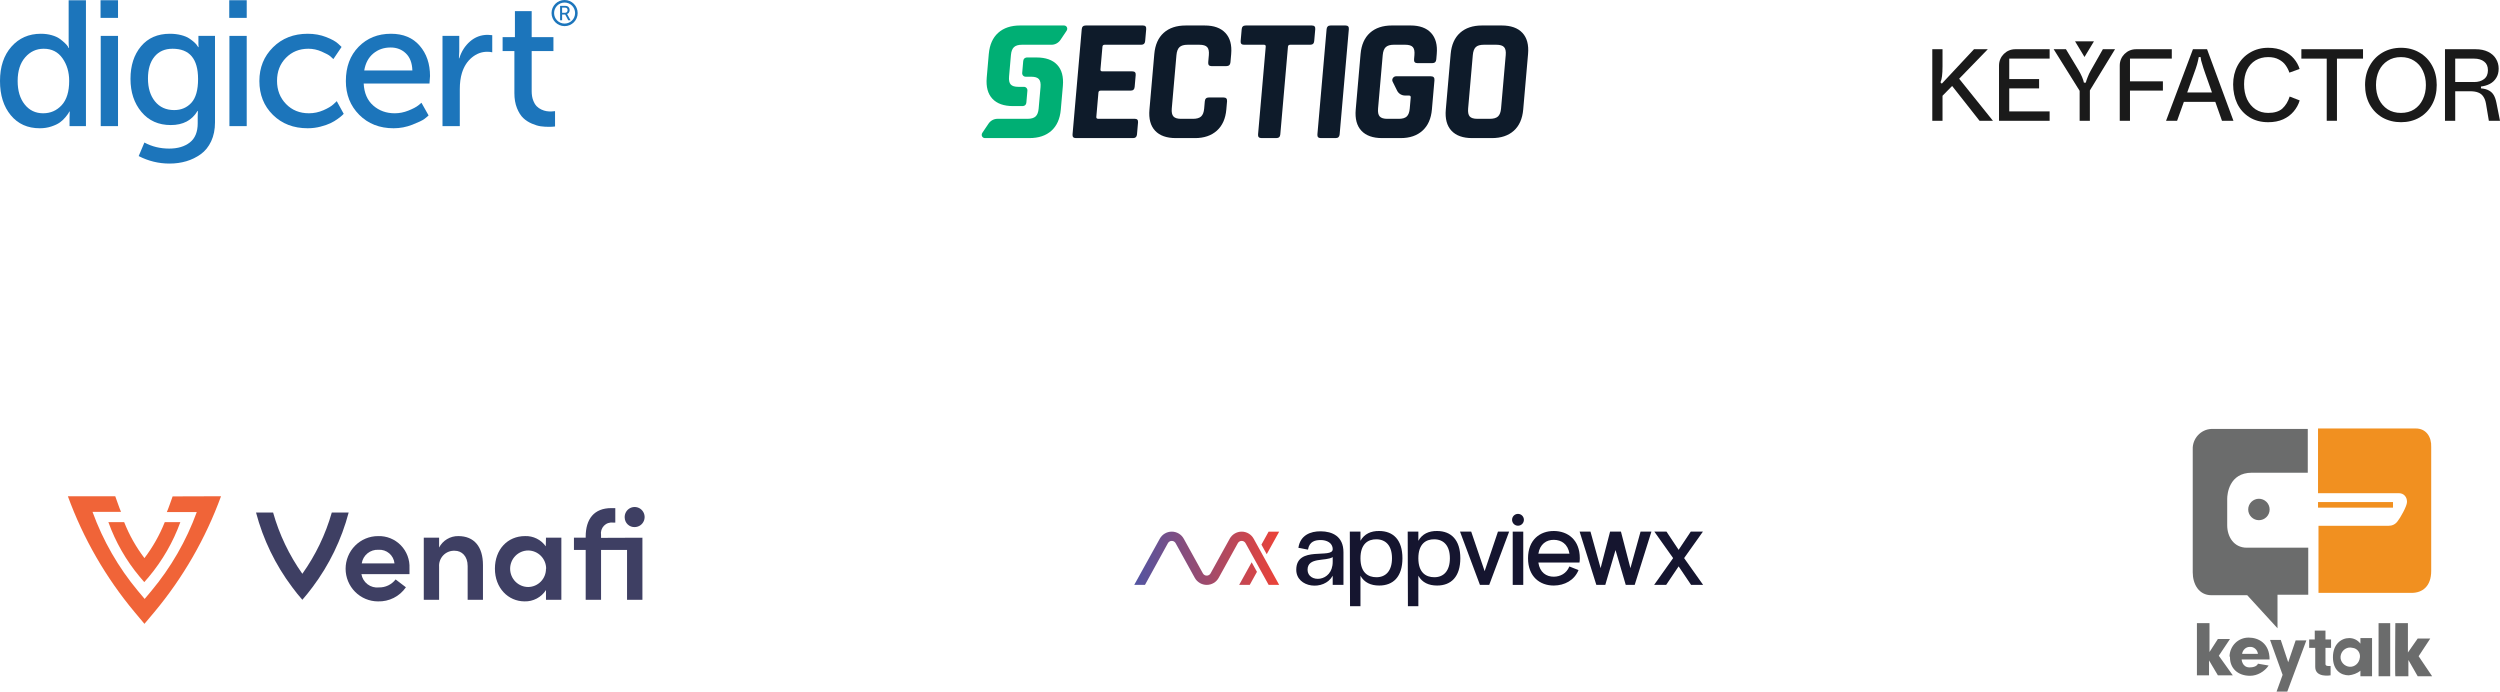 <?xml version="1.0" encoding="UTF-8"?>
<svg id="Layer_1" data-name="Layer 1" xmlns="http://www.w3.org/2000/svg" width="583.884" height="161.53" version="1.1" xmlns:xlink="http://www.w3.org/1999/xlink" viewBox="0 0 583.884 161.53">
  <defs>
    <style>
      .cls-1 {
        fill: #1c75bb;
      }

      .cls-1, .cls-2, .cls-3, .cls-4, .cls-5, .cls-6, .cls-7, .cls-8, .cls-9, .cls-10, .cls-11 {
        stroke-width: 0px;
      }

      .cls-12 {
        clip-path: url(#clippath-20);
      }

      .cls-13 {
        clip-path: url(#clippath-11);
      }

      .cls-14 {
        clip-path: url(#clippath-16);
      }

      .cls-2 {
        fill: url(#linear-gradient);
      }

      .cls-3 {
        fill: #f19020;
      }

      .cls-4 {
        fill: #00af74;
      }

      .cls-15 {
        clip-path: url(#clippath-2);
      }

      .cls-16 {
        clip-path: url(#clippath-13);
      }

      .cls-5 {
        fill: #1a1a1a;
      }

      .cls-17 {
        clip-path: url(#clippath-25);
      }

      .cls-18 {
        clip-path: url(#clippath-15);
      }

      .cls-19 {
        clip-path: url(#clippath-6);
      }

      .cls-20 {
        clip-path: url(#clippath-26);
      }

      .cls-6 {
        fill: #0e1b2a;
      }

      .cls-7 {
        fill: none;
      }

      .cls-21 {
        clip-path: url(#clippath-7);
      }

      .cls-22 {
        clip-path: url(#clippath-21);
      }

      .cls-23 {
        clip-path: url(#clippath-1);
      }

      .cls-24 {
        clip-path: url(#clippath-4);
      }

      .cls-8 {
        fill: #3e3f63;
      }

      .cls-25 {
        clip-path: url(#clippath-12);
      }

      .cls-9 {
        fill: #6b6c6c;
      }

      .cls-26 {
        clip-path: url(#clippath-24);
      }

      .cls-27 {
        clip-path: url(#clippath-22);
      }

      .cls-28 {
        clip-path: url(#clippath-9);
      }

      .cls-29 {
        clip-path: url(#clippath);
      }

      .cls-30 {
        clip-path: url(#clippath-19);
      }

      .cls-31 {
        clip-path: url(#clippath-3);
      }

      .cls-32 {
        clip-path: url(#clippath-8);
      }

      .cls-10 {
        fill: #f06438;
      }

      .cls-33 {
        clip-path: url(#clippath-18);
      }

      .cls-34 {
        clip-path: url(#clippath-14);
      }

      .cls-35 {
        clip-path: url(#clippath-17);
      }

      .cls-36 {
        clip-path: url(#clippath-5);
      }

      .cls-37 {
        clip-path: url(#clippath-10);
      }

      .cls-38 {
        clip-path: url(#clippath-23);
      }

      .cls-11 {
        fill: #15152f;
      }
    </style>
    <clipPath id="clippath">
      <rect class="cls-7" width="134.917" height="38.201"/>
    </clipPath>
    <clipPath id="clippath-1">
      <rect class="cls-7" width="134.917" height="38.201"/>
    </clipPath>
    <clipPath id="clippath-2">
      <rect class="cls-7" width="134.917" height="38.201"/>
    </clipPath>
    <clipPath id="clippath-3">
      <rect class="cls-7" width="134.917" height="38.201"/>
    </clipPath>
    <clipPath id="clippath-4">
      <rect class="cls-7" width="134.917" height="38.201"/>
    </clipPath>
    <clipPath id="clippath-5">
      <rect class="cls-7" width="134.917" height="38.201"/>
    </clipPath>
    <clipPath id="clippath-6">
      <rect class="cls-7" width="134.917" height="38.201"/>
    </clipPath>
    <clipPath id="clippath-7">
      <rect class="cls-7" width="134.917" height="38.201"/>
    </clipPath>
    <clipPath id="clippath-8">
      <rect class="cls-7" width="134.917" height="38.201"/>
    </clipPath>
    <clipPath id="clippath-9">
      <rect class="cls-7" width="134.917" height="38.201"/>
    </clipPath>
    <clipPath id="clippath-10">
      <rect class="cls-7" x="15.85" y="115.9" width="134.708" height="29.802"/>
    </clipPath>
    <clipPath id="clippath-11">
      <rect class="cls-7" x="15.85" y="115.9" width="134.708" height="29.802"/>
    </clipPath>
    <clipPath id="clippath-12">
      <rect class="cls-7" x="15.85" y="115.9" width="134.708" height="29.802"/>
    </clipPath>
    <clipPath id="clippath-13">
      <rect class="cls-7" x="15.85" y="115.9" width="134.708" height="29.802"/>
    </clipPath>
    <clipPath id="clippath-14">
      <rect class="cls-7" x="15.85" y="115.9" width="134.708" height="29.802"/>
    </clipPath>
    <clipPath id="clippath-15">
      <rect class="cls-7" x="15.85" y="115.9" width="134.708" height="29.802"/>
    </clipPath>
    <clipPath id="clippath-16">
      <rect class="cls-7" x="15.85" y="115.9" width="134.708" height="29.802"/>
    </clipPath>
    <clipPath id="clippath-17">
      <rect class="cls-7" x="264.903" y="120.021" width="132.869" height="21.56"/>
    </clipPath>
    <clipPath id="clippath-18">
      <rect class="cls-7" x="264.903" y="120.021" width="132.869" height="21.56"/>
    </clipPath>
    <clipPath id="clippath-19">
      <rect class="cls-7" x="264.903" y="120.021" width="132.869" height="21.56"/>
    </clipPath>
    <clipPath id="clippath-20">
      <rect class="cls-7" x="264.903" y="120.021" width="132.869" height="21.56"/>
    </clipPath>
    <clipPath id="clippath-21">
      <rect class="cls-7" x="264.903" y="120.021" width="132.869" height="21.56"/>
    </clipPath>
    <clipPath id="clippath-22">
      <rect class="cls-7" x="264.903" y="120.021" width="132.869" height="21.56"/>
    </clipPath>
    <clipPath id="clippath-23">
      <rect class="cls-7" x="264.903" y="120.021" width="132.869" height="21.56"/>
    </clipPath>
    <clipPath id="clippath-24">
      <rect class="cls-7" x="264.903" y="120.021" width="132.869" height="21.56"/>
    </clipPath>
    <clipPath id="clippath-25">
      <rect class="cls-7" x="264.903" y="120.021" width="132.869" height="21.56"/>
    </clipPath>
    <clipPath id="clippath-26">
      <path class="cls-7" d="M289.409,136.604h2.471l1.686-3.047-1.236-2.232-2.921,5.279ZM287.209,125.812l-4.473,8.097c-.181.328-.526.531-.9.531s-.719-.203-.899-.531l-4.474-8.097c-.561-1.017-1.632-1.648-2.793-1.648s-2.232.631-2.794,1.648l-5.974,10.792h2.508l5.361-9.745c.18-.328.526-.531.9-.531s.719.203.899.531l4.474,8.097c.562,1.016,1.633,1.648,2.793,1.648s2.232-.632,2.793-1.648l4.473-8.097c.182-.328.526-.531.9-.531s.719.203.899.531l1.95,3.519,1.236,2.233,2.212,3.994h2.46l-3.438-6.223-1.236-2.235-1.29-2.334c-.561-1.018-1.632-1.648-2.793-1.648s-2.231.63-2.794,1.647M296.289,124.165l-1.678,3.035,1.235,2.235,2.915-5.27h-2.472Z"/>
    </clipPath>
    <linearGradient id="linear-gradient" x1="-51.733" y1="933.895" x2="-50.929" y2="933.895" gradientTransform="translate(2443.814 39464.53) scale(42.118 -42.118)" gradientUnits="userSpaceOnUse">
      <stop offset="0" stop-color="#5154a2"/>
      <stop offset=".999" stop-color="#ec4237"/>
      <stop offset="1" stop-color="#ec4237"/>
    </linearGradient>
  </defs>
  <g>
    <g>
      <path class="cls-4" d="M249.103,7.19c.371-.55.034-1.24-.602-1.24h-10.235c-2.154,0-3.869.574-5.139,1.719-1.264,1.137-1.991,2.773-2.187,4.904h-.002l-.487,5.581h.002c-.181,2.133.261,3.77,1.326,4.908,1.072,1.145,2.685,1.717,4.841,1.717h2.338v-.013c.459-.065.714-.347.757-.845l.239-2.739c.043-.498-.326-.901-.822-.901h-1.303c-.845,0-1.436-.183-1.773-.552-.334-.369-.464-.988-.386-1.861l.436-5.003c.075-.873.315-1.495.716-1.861.399-.369,1.022-.552,1.868-.552h6.908c.815,0,1.607-.433,2.079-1.137l1.426-2.125Z"/>
      <path class="cls-4" d="M229.439,31.011c-.371.55-.035,1.24.602,1.24h10.384c2.154,0,3.867-.574,5.139-1.719,1.264-1.137,1.993-2.773,2.187-4.904l.49-5.581h-.002c.179-2.133-.261-3.77-1.328-4.908-1.072-1.145-2.685-1.717-4.839-1.717h-2.338v.015c-.462.063-.714.345-.757.843l-.239,2.739c-.043.498.323.901.822.901h1.303c.845,0,1.434.183,1.771.552.336.369.466.99.39,1.861l-.44,5.005c-.075.871-.315,1.492-.714,1.859-.399.369-1.022.554-1.868.554h-7.056c-.815,0-1.604.431-2.077,1.134l-1.43,2.126Z"/>
      <path class="cls-6" d="M264.653,32.251h-13.375c-.572,0-.832-.285-.783-.858l2.15-24.583c.05-.574.362-.858.934-.858h13.375c.546,0,.794.285.744.858l-.244,2.782c-.05.571-.349.858-.893.858h-8.549c-.328,0-.505.151-.531.451l-.466,5.318c-.026.298.125.449.453.449h6.994c.574,0,.835.287.783.858l-.244,2.782c-.05.571-.36.858-.934.858h-6.994c-.328,0-.505.151-.531.451l-.494,5.684c-.028.3.123.449.451.449h8.549c.543,0,.791.289.742.86l-.244,2.782c-.05.574-.348.859-.893.859"/>
      <path class="cls-6" d="M279.079,32.251h-4.458c-2.154,0-3.768-.571-4.839-1.719-1.074-1.145-1.516-2.793-1.326-4.947l1.134-12.967c.19-2.152.919-3.802,2.191-4.947,1.272-1.147,2.985-1.719,5.141-1.719h4.458c2.126,0,3.733.578,4.818,1.738,1.085,1.158,1.533,2.801,1.348,4.928l-.168,1.922c-.054.602-.382.901-.979.901h-3.435c-.574,0-.835-.3-.781-.901l.147-1.676c.076-.871-.054-1.492-.388-1.861-.336-.369-.94-.552-1.814-.552h-2.782c-.845,0-1.466.183-1.868.552-.401.369-.638.99-.716,1.861l-1.091,12.476c-.076.871.054,1.492.39,1.859.336.369.925.552,1.773.552h2.78c.873,0,1.51-.183,1.909-.552.401-.367.641-.988.716-1.859l.147-1.678c.052-.6.364-.899.938-.899h3.435c.6,0,.873.3.822.899l-.168,1.924c-.188,2.126-.923,3.768-2.21,4.928-1.289,1.156-2.997,1.737-5.124,1.737"/>
      <path class="cls-6" d="M298.083,32.251h-3.435c-.6,0-.876-.285-.824-.858l1.792-20.492c.026-.3-.11-.451-.41-.451h-4.662c-.574,0-.835-.287-.785-.858l.244-2.782c.05-.574.362-.858.934-.858h15.46c.571,0,.835.285.785.858l-.244,2.782c-.05.571-.362.858-.934.858h-4.662c-.328,0-.505.151-.533.451l-1.792,20.492c-.05.573-.361.858-.934.858"/>
      <path class="cls-6" d="M315.028,6.81l-2.15,24.581c-.052.574-.362.86-.936.86h-3.476c-.571,0-.832-.287-.783-.86l2.15-24.581c.052-.571.362-.858.934-.858h3.476c.574,0,.835.287.785.858"/>
      <path class="cls-6" d="M348.418,32.252h-4.581c-2.154,0-3.768-.574-4.839-1.719-1.074-1.145-1.516-2.795-1.326-4.949l1.134-12.965c.19-2.154.919-3.804,2.191-4.949,1.275-1.145,2.987-1.719,5.141-1.719h4.581c2.154,0,3.768.574,4.839,1.719,1.074,1.145,1.514,2.795,1.326,4.949l-1.134,12.965c-.19,2.154-.919,3.804-2.191,4.949-1.273,1.145-2.987,1.719-5.141,1.719M345.049,27.751h2.903c.873,0,1.51-.185,1.911-.552.399-.369.638-.988.714-1.861l1.091-12.476c.078-.871-.052-1.492-.388-1.861-.336-.367-.94-.55-1.814-.55h-2.903c-.876,0-1.503.183-1.889.55-.386.369-.619.99-.694,1.861l-1.093,12.476c-.075.873.047,1.492.371,1.861.32.366.918.552,1.791.552"/>
      <path class="cls-6" d="M331.037,14.744h3.479c.572,0,.884-.3.936-.899l.106-1.227c.188-2.126-.254-3.77-1.326-4.928-1.072-1.16-2.67-1.74-4.796-1.74h-4.335c-2.154,0-3.869.574-5.141,1.719-1.272,1.145-2.003,2.795-2.193,4.949l-1.132,12.965c-.19,2.154.252,3.804,1.326,4.949,1.07,1.145,2.685,1.719,4.839,1.719h4.335c2.126,0,3.828-.58,5.1-1.74,1.275-1.156,2.006-2.801,2.191-4.928l.597-6.83c.056-.628-.231-.94-.858-.94h-8.098c-.636,0-1.091.69-.819,1.238l1.055,2.124c.349.703,1.065,1.137,1.881,1.137h.886c.298,0,.436.149.41.451l-.226,2.577c-.075.871-.308,1.492-.694,1.861-.386.367-1.016.552-1.889.552h-2.657c-.845,0-1.436-.185-1.773-.552-.336-.369-.466-.99-.388-1.861l1.089-12.476c.078-.873.315-1.492.716-1.861s1.024-.554,1.87-.554h2.657c.873,0,1.471.185,1.792.554.323.369.446.988.369,1.861l-.084.981c-.058.6.203.899.775.899"/>
    </g>
    <g>
      <g class="cls-29">
        <path class="cls-1" d="M-.001,18.92C-.001,15.588.888,12.916,2.665,10.904s4.067-3.019,6.873-3.019c.914,0,1.762.11,2.538.332.779.222,1.395.5,1.855.832.457.334.86.666,1.208.998.347.334.589.612.729.835l.166.332h.084c-.056-.414-.084-.888-.084-1.415V.055h4.039v29.403h-3.83v-1.999l.041-1.417h-.084c-.056.112-.132.25-.229.416-.097.168-.332.479-.707.938s-.807.86-1.292,1.208-1.145.66-1.978.936c-.832.278-1.736.416-2.706.416-2.834,0-5.09-1.011-6.767-3.039C.84,24.89-.001,22.224-.001,18.92M4.123,18.92c0,2.277.548,4.102,1.645,5.476,1.096,1.376,2.534,2.062,4.311,2.062,1.719,0,3.164-.63,4.33-1.893s1.749-3.159,1.749-5.685c0-2.027-.52-3.783-1.561-5.268s-2.506-2.228-4.393-2.228c-1.723,0-3.166.673-4.333,2.019-1.166,1.346-1.748,3.186-1.748,5.517"/>
      </g>
      <g class="cls-23">
        <path class="cls-1" d="M23.483.054h4.082v4.123h-4.082V.054ZM23.524,8.383h4.039v21.074h-4.039V8.383Z"/>
      </g>
      <g class="cls-15">
        <path class="cls-1" d="M33.724,33.289c1.749.942,3.679,1.415,5.788,1.415,1.999,0,3.61-.479,4.831-1.436,1.223-.958,1.833-2.452,1.833-4.477v-1.54l.043-1.335h-.084c-1.307,2.195-3.388,3.291-6.248,3.291s-5.143-1.02-6.851-3.06c-1.706-2.042-2.56-4.617-2.56-7.727s.817-5.642,2.456-7.6c1.639-1.956,3.886-2.935,6.746-2.935.945,0,1.818.104,2.625.311.804.209,1.443.472,1.915.794.472.319.876.63,1.208.936.334.306.556.569.666.791l.209.291h.084c-.028-.194-.043-.416-.043-.666v-1.959h3.873v20.198c0,1.667-.298,3.138-.895,4.415s-1.41,2.284-2.437,3.019-2.152,1.285-3.373,1.645c-1.221.36-2.525.543-3.914.543-2.527,0-4.93-.584-7.205-1.751l1.333-3.163ZM40.679,25.709c1.637,0,2.978-.569,4.02-1.708,1.039-1.139,1.561-2.983,1.561-5.538,0-4.721-1.986-7.08-5.956-7.08-1.805,0-3.213.617-4.227,1.852s-1.52,2.937-1.52,5.102c0,2.221.548,4.005,1.645,5.35,1.095,1.349,2.588,2.022,4.477,2.022"/>
      </g>
      <g class="cls-31">
        <path class="cls-1" d="M53.541.054h4.082v4.123h-4.082V.054ZM53.582,8.383h4.039v21.074h-4.039V8.383Z"/>
      </g>
      <g class="cls-24">
        <path class="cls-1" d="M60.577,18.92c0-3.138,1.061-5.76,3.185-7.871,2.124-2.109,4.824-3.164,8.102-3.164,1.553,0,2.989.254,4.309.77,1.318.513,2.256,1.035,2.812,1.561l.791.748-1.917,2.834c-.166-.168-.41-.388-.729-.666s-.986-.638-1.999-1.083c-1.014-.444-2.047-.666-3.103-.666-2.109,0-3.858.707-5.247,2.122-1.387,1.417-2.081,3.207-2.081,5.374s.701,3.97,2.103,5.413c1.402,1.445,3.187,2.165,5.35,2.165,1.167,0,2.292-.235,3.375-.707s1.874-.942,2.372-1.415l.75-.709,1.624,2.957c-.082.084-.201.203-.354.354-.153.153-.492.425-1.02.813-.528.39-1.098.729-1.708,1.02-.61.291-1.395.563-2.353.813s-1.952.373-2.976.373c-3.306,0-6.013-1.039-8.122-3.123-2.11-2.081-3.164-4.719-3.164-7.913"/>
      </g>
      <g class="cls-36">
        <path class="cls-1" d="M80.778,18.922c0-3.306.992-5.969,2.978-7.999,1.984-2.025,4.503-3.039,7.559-3.039,2.86,0,5.094.929,6.705,2.791,1.609,1.861,2.415,4.22,2.415,7.08l-.125,1.749h-15.368c.11,2.221.854,3.936,2.228,5.143,1.376,1.208,3.047,1.812,5.018,1.812,1.083,0,2.146-.209,3.185-.625,1.042-.416,1.814-.817,2.312-1.208l.75-.625,1.665,2.959c-.222.222-.554.498-.998.832-.444.332-1.376.776-2.791,1.333-1.417.554-2.873.832-4.374.832-3.276,0-5.954-1.048-8.038-3.144-2.082-2.097-3.121-4.728-3.121-7.891M85.067,16.463h11.244c-.056-1.749-.563-3.082-1.52-3.998-.958-.917-2.146-1.374-3.561-1.374-1.583,0-2.937.472-4.061,1.415-1.123.944-1.824,2.264-2.102,3.957"/>
      </g>
      <g class="cls-19">
        <path class="cls-1" d="M103.347,29.457V8.383h3.914v3.666l-.082,1.581h.082c.5-1.609,1.341-2.926,2.521-3.955,1.18-1.027,2.56-1.54,4.143-1.54l1.042.082v3.998c-.362-.082-.75-.125-1.167-.125-1.305,0-2.497.444-3.58,1.333-1.085.889-1.861,2.096-2.333,3.623-.332,1.083-.498,2.346-.498,3.791v8.62h-4.042Z"/>
      </g>
      <g class="cls-21">
        <path class="cls-1" d="M120.137,21.752v-9.827h-2.75v-3.25h2.875V2.594h3.914v6.082h5.081v3.25h-5.081v9.368c0,.807.11,1.507.334,2.105.222.597.492,1.061.811,1.395.319.332.694.597,1.126.791.429.194.817.319,1.165.373.347.056.701.084,1.063.084l.958-.084v3.582c-.388.056-.86.084-1.417.084-.664,0-1.305-.043-1.915-.125-.61-.084-1.305-.291-2.081-.625-.779-.334-1.451-.77-2.021-1.311-.569-.541-1.055-1.313-1.458-2.312-.401-.999-.604-2.166-.604-3.499"/>
      </g>
      <g class="cls-32">
        <path class="cls-1" d="M131.865.002c-1.693,0-3.052,1.363-3.052,3.054,0,1.678,1.359,3.047,3.052,3.047s3.052-1.369,3.052-3.047c0-1.692-1.365-3.054-3.052-3.054M131.865,5.507c-1.359,0-2.454-1.1-2.454-2.452s1.096-2.458,2.454-2.458,2.45,1.102,2.45,2.458-1.093,2.452-2.45,2.452"/>
      </g>
      <g class="cls-28">
        <path class="cls-1" d="M130.811,4.738V1.365h1.031c.285,0,.494.026.63.078.175.063.315.175.416.339.104.162.153.354.153.574,0,.216-.054.405-.164.574-.11.164-.257.278-.442.339v.009c.026.03.058.08.099.153l.718,1.309h-.535l-.714-1.341h-.72v1.341h-.472v-.002ZM131.283,2.985h.679c.183,0,.33-.054.436-.164.106-.11.16-.259.16-.446,0-.248-.088-.423-.265-.522-.097-.05-.25-.075-.464-.075h-.546v1.207Z"/>
      </g>
    </g>
    <g>
      <path class="cls-5" d="M464.261,11.494h-3.224l-7.521,8.048-.309-.31c.175-.398.295-.876.358-1.434.079-.572.119-1.352.119-2.34v-3.965h-2.388v16.714h2.388v-5.841l2.244-2.288,6.4,8.129h3.129l-7.888-9.818,6.692-6.895Z"/>
      <path class="cls-5" d="M466.878,15.284v12.924h11.82v-2.196h-9.431v-5.371h6.971v-2.173h-6.971v-4.775h9.431v-2.196h-8.029c-2.092,0-3.79,1.697-3.79,3.79v-.002h-.001Z"/>
      <path class="cls-5" d="M488.38,16.341c-.158.302-.309.59-.453.86-.127.271-.24.532-.334.788-.096.24-.183.47-.263.693-.081.223-.144.43-.191.621h-.43c-.096-.43-.247-.884-.453-1.362-.207-.477-.477-1.002-.812-1.576l-2.936-4.872h-2.865l6.065,9.719v6.995h2.388v-7.089l5.874-9.623h-2.841l-2.745,4.847h-.004Z"/>
      <path class="cls-5" d="M497.464,13.693h9.766v-2.196h-8.364c-2.092,0-3.79,1.697-3.79,3.79v12.923h2.388v-7.043h7.689v-2.173h-7.689v-5.3h0Z"/>
      <path class="cls-5" d="M512.168,11.494l-6.279,16.714h2.58l1.579-4.419h7.342l1.56,4.419h2.675l-6.161-16.714h-3.296s0,0,0,0ZM510.832,21.594l1.623-4.535c.144-.381.27-.741.381-1.074.112-.351.216-.676.309-.978.079-.302.151-.59.216-.86.065-.27.119-.542.168-.812h.43c.032.254.072.509.119.765.065.24.135.486.216.741.096.319.199.661.309,1.027.111.367.247.765.405,1.194l1.603,4.535h-5.778v-.003h-.001Z"/>
      <path class="cls-5" d="M533.069,25.344c-.765.686-1.871,1.027-3.318,1.027-1.115,0-2.101-.279-2.961-.837-.844-.572-1.502-1.362-1.983-2.364-.463-1.019-.693-2.181-.693-3.486s.23-2.436.693-3.389c.477-.955,1.139-1.688,1.983-2.196.86-.509,1.846-.765,2.961-.765.987,0,1.822.191,2.508.574.685.367,1.21.82,1.576,1.362.381.542.669,1.106.858,1.695l2.388-.86c-.254-.844-.693-1.639-1.314-2.388s-1.441-1.362-2.46-1.839c-1.02-.477-2.206-.716-3.558-.716-1.592,0-3.008.374-4.251,1.122-1.242.732-2.213,1.75-2.913,3.057-.686,1.304-1.027,2.762-1.027,4.37s.319,3.152.955,4.488c.653,1.337,1.599,2.395,2.841,3.176,1.244.778,2.707,1.168,4.395,1.168,1.321,0,2.483-.223,3.486-.669,1.002-.463,1.822-1.074,2.459-1.839.651-.765,1.122-1.623,1.409-2.58l-2.34-.906c-.366,1.162-.93,2.092-1.695,2.794h0s.001.001.001.001Z"/>
      <path class="cls-5" d="M537.494,13.692h5.921v14.516h2.388v-14.516h6.089v-2.198h-14.398v2.198h0Z"/>
      <path class="cls-5" d="M565.049,12.259c-1.258-.732-2.683-1.098-4.275-1.098s-3.024.367-4.298,1.098c-1.273.732-2.278,1.76-3.008,3.08-.732,1.304-1.099,2.81-1.099,4.512s.358,3.215,1.074,4.535c.732,1.321,1.735,2.347,3.008,3.08,1.29.716,2.731,1.074,4.322,1.074s3.017-.358,4.275-1.074c1.273-.732,2.268-1.76,2.985-3.08s1.074-2.834,1.074-4.535-.358-3.208-1.074-4.512c-.717-1.32-1.711-2.347-2.984-3.08ZM565.86,23.196c-.461.988-1.129,1.767-2.006,2.34-.875.556-1.91.837-3.104.837s-2.229-.279-3.105-.837c-.875-.572-1.551-1.352-2.03-2.34-.461-.988-.692-2.101-.692-3.342s.23-2.357.692-3.342c.477-.988,1.154-1.76,2.03-2.316.876-.574,1.911-.86,3.105-.86s2.228.288,3.104.86c.876.556,1.545,1.329,2.006,2.316.477.988.716,2.101.716,3.342s-.239,2.355-.716,3.342Z"/>
      <path class="cls-5" d="M583.046,24.007c-.144-.732-.349-1.329-.621-1.79-.271-.463-.644-.82-1.122-1.074-.463-.271-1.083-.439-1.862-.502v-.43c.765-.096,1.458-.302,2.078-.621.621-.334,1.114-.795,1.479-1.386.381-.59.574-1.314.574-2.173s-.216-1.632-.644-2.316c-.414-.686-1.027-1.225-1.839-1.623s-1.783-.597-2.913-.597h-7.139v16.715h2.388v-6.899h3.461c.765,0,1.393.096,1.887.288.509.191.906.502,1.194.93.302.414.517.978.644,1.695l.669,3.987h2.604l-.836-4.203h0s-.002,0-.002,0ZM577.818,19.158h-4.394v-5.468h4.394c.987,0,1.774.23,2.364.693.589.446.884,1.122.884,2.03s-.302,1.592-.909,2.055c-.59.463-1.369.693-2.34.693v-.002h.001Z"/>
      <path class="cls-5" d="M489.046,9.659h-4.406l2.202,3.65,2.204-3.65Z"/>
    </g>
  </g>
  <g>
    <g>
      <g class="cls-37">
        <path class="cls-8" d="M92.135,131.578c-.093-.914-.533-1.758-1.231-2.349-.699-.593-1.596-.888-2.508-.826-.927-.054-1.842.242-2.564.826-.725.589-1.206,1.423-1.348,2.349h7.651ZM95.624,134.086h-11.216c.16.947.673,1.796,1.436,2.377.761.578,1.714.841,2.663.733.748.015,1.49-.144,2.165-.47.675-.324,1.266-.804,1.723-1.397l2.407,1.831c-.727,1.052-1.702,1.904-2.838,2.48-1.137.576-2.396.856-3.668.819-2.01,0-3.938-.804-5.359-2.234-1.419-1.432-2.219-3.371-2.219-5.391s.8-3.964,2.219-5.394c1.421-1.43,3.349-2.232,5.359-2.232.983-.035,1.965.14,2.879.507.914.369,1.743.925,2.433,1.632.69.707,1.227,1.551,1.576,2.478s.502,1.917.453,2.907v1.391"/>
      </g>
      <g class="cls-13">
        <path class="cls-8" d="M112.798,131.954v8.128h-3.576v-7.889c0-2.323-1.397-3.563-2.993-3.563-.494-.028-.99.05-1.454.231-.462.179-.882.457-1.229.813s-.617.783-.787,1.251c-.173.47-.242.97-.205,1.466v7.701h-3.578v-14.512h3.578v2.297c.429-.817,1.074-1.499,1.863-1.969.789-.472,1.693-.716,2.612-.703,3.738.001,5.769,2.509,5.769,6.749"/>
      </g>
      <g class="cls-25">
        <path class="cls-8" d="M127.555,132.819c0-1.119-.44-2.193-1.221-2.989-.783-.796-1.844-1.251-2.957-1.264-1.124,0-2.2.449-2.995,1.249-.794.8-1.24,1.885-1.24,3.015s.446,2.217,1.24,3.017c.796.8,1.872,1.249,2.995,1.249,1.113-.017,2.172-.477,2.948-1.279.776-.8,1.203-1.878,1.19-2.998h.04ZM127.516,125.582h3.591v14.499h-3.591v-2.269c-.537.832-1.277,1.514-2.15,1.975-.871.464-1.848.694-2.834.669-3.852,0-6.942-3.133-6.942-7.636s2.965-7.615,7.041-7.615c.938-.032,1.872.168,2.717.587.843.418,1.572,1.039,2.118,1.809l.05-2.019Z"/>
      </g>
      <g class="cls-16">
        <path class="cls-8" d="M145.899,120.892c-.028-.468.086-.934.323-1.337.239-.403.593-.725,1.014-.925.423-.198.895-.265,1.354-.192.462.073.889.283,1.227.604.343.319.578.738.681,1.195.104.457.067.934-.101,1.372-.17.438-.466.813-.85,1.078-.386.265-.839.41-1.305.412-.3.013-.597-.035-.878-.14-.278-.106-.535-.265-.753-.47s-.392-.453-.515-.727c-.121-.275-.188-.571-.197-.87M150.038,125.582v14.499h-3.591v-11.639h-6.069v11.639h-3.589v-11.639h-2.743v-2.86h2.743v-.239c0-4.151,1.982-6.672,5.993-6.672h.923v3.388h-.524c-.386-.056-.781-.017-1.152.11s-.705.341-.979.623c-.272.283-.474.625-.593,1.001-.116.375-.144.774-.08,1.162v.664l9.661-.037Z"/>
      </g>
      <g class="cls-34">
        <path class="cls-8" d="M77.491,119.7c-1.462,5.133-3.789,9.972-6.879,14.311-3.073-4.343-5.385-9.183-6.83-14.311h-3.987c1.658,6.297,4.52,12.21,8.426,17.41.755,1.027,1.553,2.019,2.392,2.972.83-.953,1.628-1.945,2.392-2.972,3.906-5.2,6.767-11.113,8.426-17.41h-3.94Z"/>
      </g>
      <g class="cls-18">
        <path class="cls-10" d="M25.309,121.945c1.678,4.652,4.154,8.969,7.315,12.756l1.072,1.253,1.085-1.253c3.168-3.789,5.652-8.107,7.341-12.756h-3.64c-1.195,3.006-2.793,5.831-4.747,8.404-1.956-2.568-3.55-5.396-4.736-8.404h-3.69Z"/>
      </g>
      <g class="cls-14">
        <path class="cls-10" d="M40.314,115.937c-.088.214-.91,2.659-1.346,3.651h6.992c-2.45,6.718-6.043,12.957-10.619,18.437l-1.557,1.857-1.559-1.857c-4.578-5.491-8.171-11.743-10.617-18.475h6.655c-.438-.99-1.246-3.435-1.346-3.649h-11.067c3.599,9.868,8.879,19.032,15.603,27.078l2.282,2.722,2.292-2.722c6.718-8.048,11.993-17.212,15.592-27.078l-11.305.036Z"/>
      </g>
    </g>
    <g>
      <g>
        <g class="cls-35">
          <path class="cls-11" d="M313.77,128.966v7.638h-2.513v-2.14c-1.99,3.633-8.509,2.862-8.509-1.392,0-5.748,8.509-2.464,8.509-4.802,0-1.518-1.443-2.14-2.786-2.14-1.244,0-2.662.273-2.986,2.24l-2.239-.423c.423-2.937,2.811-3.882,5.225-3.857,2.662.024,5.299,1.144,5.299,4.876M311.257,131.23v-1.12c-1.568,1.045-5.872-.074-5.872,2.961,0,3.136,5.872,3.011,5.872-1.841"/>
        </g>
        <g class="cls-33">
          <path class="cls-11" d="M327.544,130.384c0,4.305-2.14,6.37-5.424,6.37-1.965,0-3.484-.697-4.379-2.289v7.116h-2.438l-.049-17.417h2.487v2.14c.896-1.592,2.414-2.314,4.379-2.289,3.284.024,5.424,2.065,5.424,6.369M325.106,130.384c0-2.911-1.418-4.404-3.633-4.429-1.99-.025-3.732,1.094-3.732,4.429s1.742,4.429,3.732,4.429c2.215,0,3.633-1.518,3.633-4.429"/>
        </g>
        <g class="cls-30">
          <path class="cls-11" d="M341.064,130.384c0,4.305-2.14,6.37-5.424,6.37-1.965,0-3.484-.697-4.379-2.289v7.116h-2.438l-.049-17.417h2.487v2.14c.896-1.592,2.414-2.314,4.379-2.289,3.284.024,5.424,2.065,5.424,6.369M338.626,130.384c0-2.911-1.418-4.404-3.633-4.429-1.99-.025-3.732,1.094-3.732,4.429s1.742,4.429,3.732,4.429c2.215,0,3.633-1.518,3.633-4.429"/>
        </g>
        <g class="cls-12">
          <polygon class="cls-11" points="349.852 124.164 352.464 124.164 347.812 136.605 345.647 136.605 340.994 124.164 343.607 124.164 346.742 133.395 349.852 124.164"/>
        </g>
        <g class="cls-22">
          <rect class="cls-11" x="353.3" y="124.164" width="2.463" height="12.441"/>
        </g>
        <g class="cls-27">
          <path class="cls-11" d="M368.893,131.38h-9.604c.323,2.314,1.866,3.334,3.633,3.309,1.493-.024,2.936-.746,3.608-2.388l2.14.846c-.995,2.414-3.285,3.583-5.748,3.609-3.26.024-6.046-2.066-6.046-6.37s2.786-6.395,6.046-6.369c3.259.024,6.046,2.065,6.046,6.369-.001.346-.025.67-.075.994M359.289,129.314h7.265c-.374-2.264-1.892-3.21-3.633-3.234-1.741-.025-3.259.971-3.632,3.234"/>
        </g>
        <g class="cls-38">
          <polygon class="cls-11" points="383.157 124.164 385.695 124.164 381.789 136.605 379.699 136.605 377.31 128.469 374.921 136.605 372.831 136.605 368.925 124.164 371.463 124.164 373.827 132.698 376.041 124.164 378.579 124.164 380.793 132.698 383.157 124.164"/>
        </g>
        <g class="cls-26">
          <polygon class="cls-11" points="397.772 136.604 394.96 136.604 392.049 132.276 389.138 136.604 386.326 136.604 390.756 130.359 390.706 130.26 386.376 124.164 389.213 124.164 392.049 128.419 394.885 124.164 397.722 124.164 393.392 130.26 393.343 130.359 397.772 136.604"/>
        </g>
        <g class="cls-17">
          <path class="cls-11" d="M354.532,122.783h0c-.763,0-1.381-.618-1.381-1.381s.618-1.382,1.381-1.382,1.381.619,1.381,1.382c0,.763-.618,1.381-1.381,1.381"/>
        </g>
      </g>
      <g class="cls-20">
        <rect class="cls-2" x="264.903" y="124.165" width="33.858" height="12.44"/>
      </g>
    </g>
    <g id="Keytalk_logo" data-name="Keytalk logo">
      <g>
        <path id="Path_403" data-name="Path 403" class="cls-9" d="M516.472,100.179h22.517v10.225h-13.053c-5.33,0-5.765,5.004-5.765,6.092v6.2c0,2.611,1.523,5.221,4.569,5.221h14.359v10.987h-7.179v7.832l-7.071-7.723h-8.376c-2.937,0-4.351-2.611-4.351-5.33v-28.717c-.11-2.502,1.848-4.678,4.35-4.787Z"/>
        <circle id="Ellipse_5" data-name="Ellipse 5" class="cls-9" cx="527.579" cy="118.99" r="2.502" transform="translate(70.386 407.906) rotate(-45)"/>
        <path id="Path_404" data-name="Path 404" class="cls-9" d="M513.1,145.54h2.937v6.744l1.958-3.046h2.828l-2.611,3.916,3.263,4.569h-3.481l-2.067-3.481v3.481h-2.828v-12.183h0Z"/>
        <path id="Path_405" data-name="Path 405" class="cls-9" d="M525.392,151.088c.979-.109,1.849.653,1.958,1.632h-3.698c.108-.871.87-1.632,1.74-1.632ZM520.823,153.59c0,2.393,1.74,4.242,4.677,4.242,1.74,0,3.372-.979,4.351-2.393l-2.502-.435s-.218.87-1.958.87-1.849-1.849-1.849-1.849h6.527c0-3.807-2.611-5.113-4.895-5.113-2.393,0-4.351,1.849-4.46,4.351.109.109.109.218.109.327Z"/>
        <path id="Path_406" data-name="Path 406" class="cls-9" d="M530.178,149.456h2.502l1.74,5.221,1.74-5.113h2.502l-4.46,11.966h-2.502l1.414-3.916-2.936-8.158Z"/>
        <path id="Path_407" data-name="Path 407" class="cls-9" d="M540.621,147.28h2.502v2.067h1.305v1.958h-1.305v3.807c0,.544.87.435,1.197.435v2.176s-3.59.653-3.59-1.958v-4.46h-1.414v-1.958h1.305v-2.067Z"/>
        <path id="Path_408" data-name="Path 408" class="cls-9" d="M551.282,150.326v-1.305h2.719v8.92h-2.719v-1.305c-.761.653-1.74.979-2.719,1.088-1.849,0-3.698-1.197-3.698-4.242s1.958-4.46,3.807-4.46c.978-.001,1.957.434,2.61,1.304ZM549.432,151.305c-1.197-.326-2.393.435-2.719,1.632s.435,2.393,1.632,2.719c1.197.326,2.393-.435,2.719-1.632,0-.218.109-.326.109-.544.108-1.087-.653-2.066-1.741-2.175Z"/>
        <path id="Rectangle_135" data-name="Rectangle 135" class="cls-9" d="M555.523,145.54h2.719v12.401h-2.719v-12.401Z"/>
        <path id="Path_409" data-name="Path 409" class="cls-9" d="M559.439,145.54h2.937v6.853l2.284-3.263h2.937l-2.719,4.134,3.155,4.677h-3.372l-2.176-3.807v3.807h-3.046c-.108,0,0-12.51,0-12.401Z"/>
        <path id="Rectangle_136" data-name="Rectangle 136" class="cls-3" d="M541.382,117.258h17.513v1.305h-17.513v-1.305Z"/>
        <path id="Path_410" data-name="Path 410" class="cls-3" d="M564.226,100.071h-22.843v15.12h18.927c1.088,0,1.849.87,1.849,1.958v.109c0,.979-1.632,3.807-2.176,4.46-.544.761-1.305,1.088-2.176,1.088h-16.317v15.664h21.756c2.502,0,4.569-1.523,4.569-5.113v-28.935c.109-2.393-1.196-4.351-3.589-4.351Z"/>
      </g>
    </g>
  </g>
</svg>